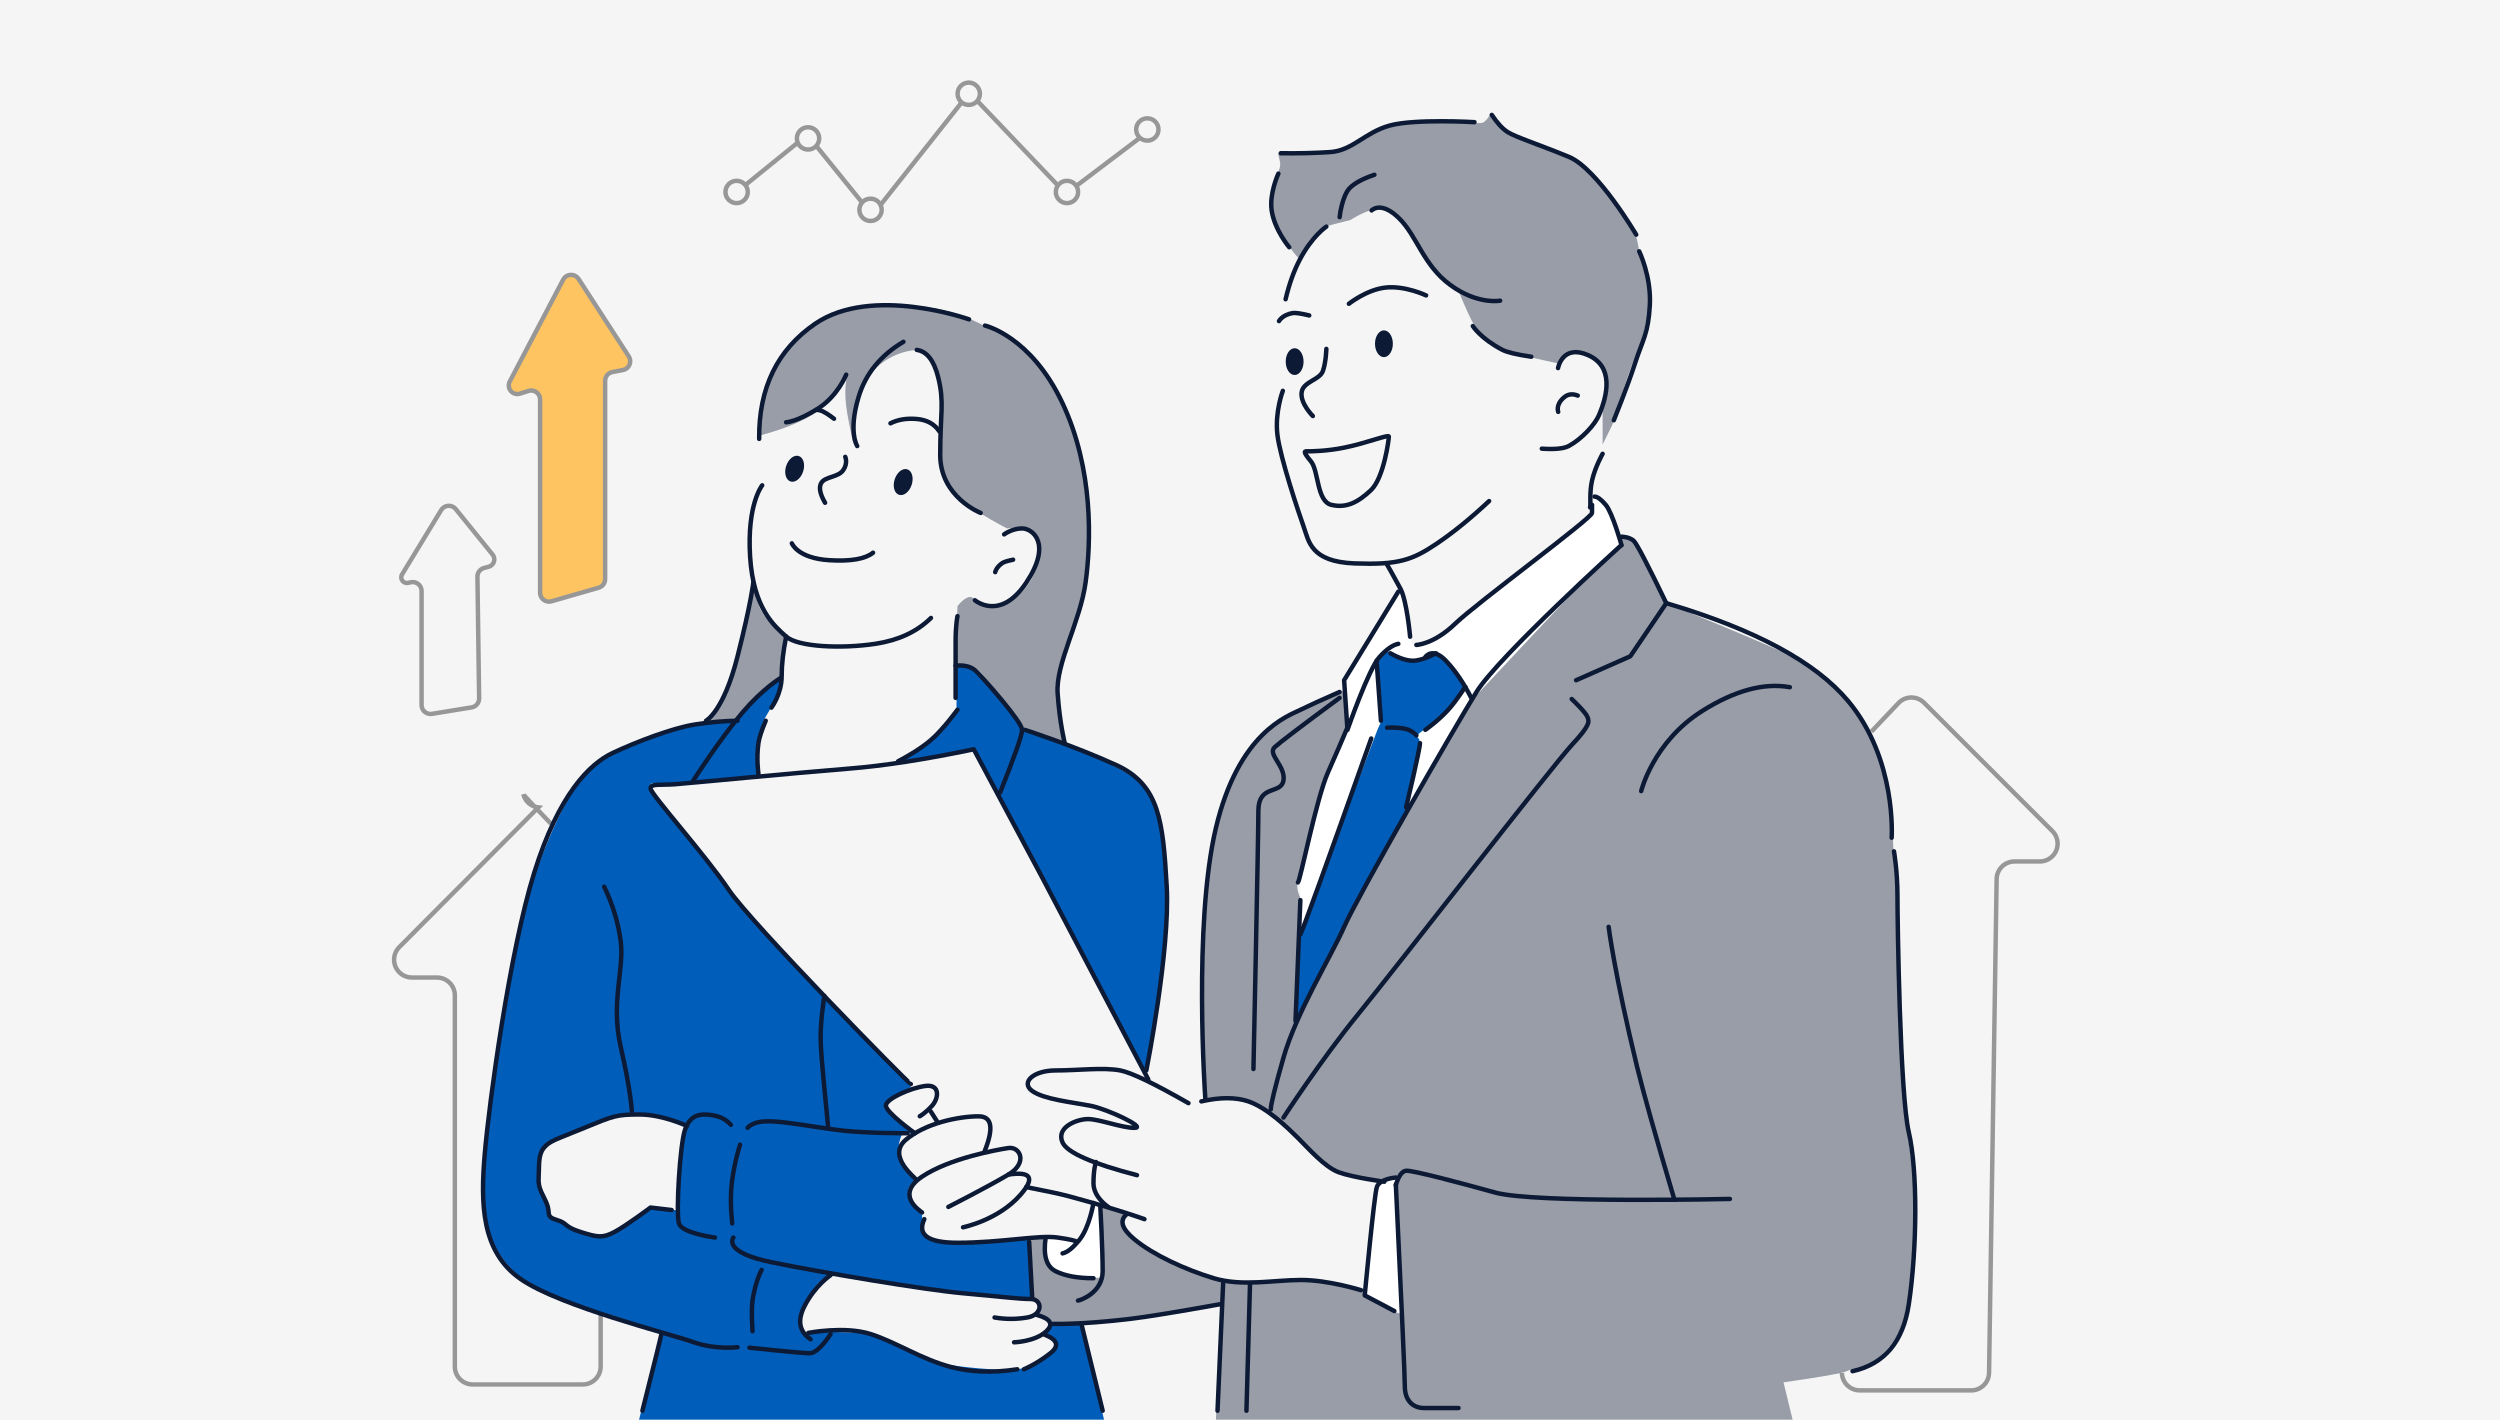 <?xml version="1.0" encoding="UTF-8"?>
<svg width="280px" height="159px" viewBox="0 0 280 159" version="1.1" xmlns="http://www.w3.org/2000/svg" xmlns:xlink="http://www.w3.org/1999/xlink">
    <title>Group 7</title>
    <g id="Page-1" stroke="none" stroke-width="1" fill="none" fill-rule="evenodd">
        <g id="5-Notend---Web---Financiamientos-Copy-2" transform="translate(-891, -1608)">
            <g id="Group-7" transform="translate(891, 1608)">
                <rect id="Mask" fill="#F5F5F5" x="0" y="0" width="280" height="159"></rect>
                <path d="M100.585,85.263 C100.585,85.263 103.682,83.564 104.951,82.375 C106.22,81.187 107.132,79.5 107.132,79.5 C107.132,79.5 107.132,74.721 107.132,74.721 C107.132,74.721 108.12,74.097 108.771,74.532 C109.422,74.967 109.929,75.875 111.121,77.019 C112.313,78.162 114.474,81.652 114.474,81.652 C114.474,81.652 115.492,82.052 115.492,82.052 C115.492,82.052 126.069,85.579 128.105,88.002 C130.142,90.426 130.712,96.201 130.712,99.655 C130.712,103.109 129.19,115.959 129.19,115.959 C129.19,115.959 128.272,120.048 128.272,120.048 C128.272,120.048 122.841,109.708 111.978,89.027 L109.193,83.92 C103.454,84.815 100.585,85.263 100.585,85.263 Z" id="Path-1109" fill="#005EBA"></path>
                <path d="M87.374,75.969 C87.369,76.686 87.319,77.197 87.224,77.502 C87.012,78.182 86.506,78.766 86.397,79.081 C86.122,79.87 85.296,80.725 85.296,81.543 C85.296,82.362 84.796,84.056 84.796,85.263 L84.796,87.091 L84.796,87.091 L84.752,87.095 C84.417,87.123 82.236,87.309 79.963,87.495 L79.369,87.543 C77.094,87.728 74.88,87.898 74.483,87.898 C73.621,87.898 72.928,87.514 72.859,87.898 C72.79,88.283 72.763,88.598 73.417,89.176 C74.07,89.754 81.003,98.751 81.581,99.783 C82.158,100.816 86.92,106.001 87.633,106.757 C88.108,107.262 92.924,112.264 102.08,121.765 C100.676,122.384 99.825,122.883 99.526,123.262 C99.078,123.831 98.805,123.902 99.217,124.264 C99.492,124.506 100.507,125.391 102.262,126.922 L101.135,126.922 L101.135,126.922 C101.04,126.922 100.427,128.198 100.733,129.311 C101.016,130.336 102.34,131.904 102.551,132.149 L102.579,132.181 L102.579,132.181 L102.546,132.201 C102.359,132.315 101.44,132.936 101.743,133.922 C102.08,135.017 103.277,136.074 103.277,136.074 L103.277,137.456 L103.277,137.456 C103.277,138.485 103.882,138.582 104.591,138.934 C105.3,139.286 106.593,139.19 107.862,139.19 C108.369,139.19 109.655,139.114 111.016,139.023 L111.529,138.989 C113.41,138.86 115.267,138.717 115.267,138.717 C115.267,138.717 115.605,145.434 115.605,145.434 C115.605,145.434 113.214,145.31 108.359,144.78 L107.665,144.703 C106.364,144.558 104.902,144.385 103.277,144.18 C101.665,143.977 98.868,143.523 94.884,142.82 L93.474,142.82 C93.474,142.82 91.871,142.595 90.538,145.434 C89.206,148.273 89.496,148.518 89.756,148.966 C90.016,149.413 90.458,149.324 90.783,149.324 C91.107,149.324 92.92,149.178 93.026,149.178 C93.131,149.178 97.172,149.223 97.807,149.495 C98.443,149.767 103.025,152.321 105.335,152.729 C107.645,153.136 111.781,153.473 113.229,153.473 C114.677,153.473 116.986,152.185 117.633,151.563 C118.28,150.94 118.436,150.674 118.28,150.338 C118.124,150.001 117.017,149.413 117.017,149.413 C117.017,149.413 117.293,149.033 117.845,148.273 L121.115,148.273 C122.805,155.424 123.651,159 123.651,159 L71.576,159 L71.576,159 L71.58,158.983 C71.645,158.725 72.475,155.429 74.07,149.095 C67.879,147.147 64.107,145.946 62.755,145.493 L62.579,145.434 L62.579,145.434 C60.817,144.834 56.625,142.879 54.997,138.606 C53.368,134.333 54.39,127.346 54.693,125.161 C54.997,122.975 57.581,107.259 58.509,102.892 C59.438,98.524 62.521,90.429 65.273,86.939 C68.025,83.449 75.8,81.59 77.042,81.298 C78.284,81.006 82.158,80.721 82.158,80.721 L82.198,80.681 C82.577,80.308 85.527,77.403 85.947,77.144 C86.247,76.96 86.723,76.568 87.374,75.969 Z M71.994,124.71 C70.764,124.71 68.644,124.959 67.668,125.408 C66.691,125.857 64.382,126.823 63.418,127.189 C62.455,127.556 60.926,128.054 60.685,128.909 C60.465,129.687 60.444,130.598 60.442,131.161 L60.442,131.319 C60.444,131.856 60.412,133.018 60.685,133.522 C60.958,134.026 61.188,134.577 61.341,135.028 C61.494,135.48 61.116,135.793 61.628,136.171 C62.14,136.549 62.55,136.675 62.754,136.675 C62.959,136.675 63.376,137.04 63.665,137.274 C63.953,137.509 64.109,137.732 64.739,137.852 C65.368,137.973 66.194,138.373 66.931,138.373 C67.668,138.373 68.412,138.299 68.944,137.956 C69.477,137.613 71.781,136.178 72.285,135.817 C72.79,135.456 72.679,135.066 73.201,135.261 C73.696,135.446 75.417,135.522 75.597,135.53 L75.92,135.53 L75.92,135.53 C75.92,135.53 76.06,130.385 76.33,128.909 C76.575,127.567 76.877,126.349 76.93,126.138 L76.938,126.106 L76.938,126.106 C76.938,126.106 73.224,124.71 71.994,124.71 Z" id="Combined-Shape" fill="#005EBA"></path>
                <path d="M85.171,48.758 C88.443,47.884 90.8,46.81 92.24,45.538 C94.401,43.629 94.993,41.669 94.993,41.669 C94.993,41.669 94.477,43.01 94.762,45.41 C94.857,46.208 95.134,47.682 95.594,49.833 C95.483,45.961 96.211,43.199 97.78,41.546 C100.132,39.066 102.96,39.189 102.96,39.189 C102.96,39.189 105.8,40.964 105.505,45.202 C105.211,49.441 105.068,52.677 106.258,54.582 C107.447,56.487 112.792,59.184 112.792,59.184 C112.792,59.184 117.223,58.345 116.391,62.454 C115.559,66.562 112.508,68.044 110.994,68.044 C110.166,68.044 109.58,67.153 108.802,66.89 C108.157,66.672 107.237,67.888 107.237,67.888 C107.237,67.888 107.028,74.532 107.028,74.532 C107.028,74.532 108.981,74.557 109.561,75.023 C109.948,75.333 111.687,77.543 114.778,81.652 C117.76,82.706 119.251,83.234 119.251,83.234 C119.251,83.234 118.242,78.739 118.523,76.765 C118.804,74.791 121.164,67.145 121.565,65.613 C121.965,64.08 122.107,55.243 120.679,50.223 C119.251,45.202 116.391,39.23 112.792,37.737 C109.193,36.244 106.722,33.465 96.779,34.384 C92.358,34.793 89.102,37.3 87.341,40.284 C85.142,44.012 85.026,48.32 85.026,48.32 C85.026,48.32 85.074,48.466 85.171,48.758 Z" id="Path-1105" fill="#989DA8"></path>
                <path d="M79.073,81.006 C79.073,81.006 81.277,78.778 81.938,75.969 C82.379,74.097 83.19,70.572 84.373,65.393 C84.627,67.127 85.101,68.393 85.796,69.191 C86.491,69.988 87.242,70.69 88.051,71.295 C87.816,72.233 87.698,73.209 87.698,74.224 C87.698,75.745 87.374,75.969 87.374,75.969 C87.374,75.969 85.084,77.372 84.13,78.575 C83.176,79.779 82.158,80.721 82.158,80.721 C82.158,80.721 81.216,80.816 79.333,81.006 C79.16,81.006 79.073,81.006 79.073,81.006 Z" id="Path-1106" fill="#989DA8"></path>
                <path d="M117.117,138.606 L115.267,138.717 C115.38,141.396 115.436,142.735 115.436,142.735 C115.436,142.735 115.492,143.599 115.605,145.326 C116.153,145.592 116.427,145.856 116.427,146.117 C116.427,146.378 116.322,146.728 116.112,147.167 C116.492,147.36 116.84,147.543 117.157,147.715 C117.633,147.972 117.845,148.266 117.845,148.273 C117.845,148.28 122.02,148.07 122.654,148.07 C123.287,148.07 129.254,147.479 131.428,146.945 C133.602,146.411 136.758,146.055 136.758,146.055 C136.758,146.055 136.181,159 136.181,159 C136.181,159 200.77,159 200.77,159 C200.77,159 200.432,157.607 199.756,154.822 C204.011,154.214 206.362,153.799 206.811,153.576 C207.483,153.242 208.468,153.412 209.371,152.851 C210.273,152.29 213.304,149.982 213.787,145.739 C214.271,141.497 214.735,134.893 214.261,131.284 C213.787,127.675 213.238,124.496 213.238,123.212 C213.238,121.927 212.49,101.978 212.49,101.978 C212.49,101.978 212.482,97.599 212.184,95.824 C211.885,94.048 212.172,94.89 211.885,92.658 C211.598,90.426 211.235,86.235 210.303,84.329 C209.371,82.423 206.601,76.297 201.974,74.083 C197.348,71.869 186.622,67.554 186.622,67.554 C186.622,67.554 183.65,61.213 183.17,60.788 C182.851,60.504 182.278,60.278 181.451,60.109 L181.573,60.912 C174.223,68.077 170.549,71.66 170.549,71.66 C170.549,71.66 167.924,73.973 166.03,76.482 C164.343,78.718 163.364,81.181 163.364,81.181 C163.364,81.181 159.737,87.471 152.484,100.052 C147.634,109.45 145.208,114.149 145.208,114.149 C145.208,114.149 145.642,100.534 145.642,100.534 C145.642,100.534 145.096,99.582 145.369,98.652 C145.642,97.723 148.425,87.309 148.604,86.83 C148.783,86.351 150.917,81.423 150.917,81.423 C150.917,81.423 150.792,80.069 150.541,77.36 L148.304,78.291 C145.516,79.366 143.524,80.458 142.328,81.568 C140.533,83.234 138.145,86.36 137.793,87.752 C137.441,89.145 135.402,95.047 135.157,98.945 C134.911,102.843 134.626,112.027 134.626,114.346 C134.626,115.892 134.745,118.847 134.984,123.212 C136.107,122.925 137.114,122.853 138.004,122.997 C139.34,123.212 140.161,123.271 141.799,124.39 C143.437,125.509 146.911,129.115 147.607,129.604 C148.304,130.093 148.308,131.001 150.917,131.441 C153.526,131.882 153.592,132.514 154.591,132.353 C155.59,132.192 156.087,131.882 156.333,131.882 C156.58,131.882 156.333,132.552 156.333,132.653 C156.333,132.72 156.59,137.558 157.102,147.167 C156.479,147.062 156.167,146.952 156.167,146.837 C156.167,146.665 152.484,144.754 152.484,144.629 C152.484,144.503 152.453,144.558 150.03,143.838 C147.607,143.118 145.438,143.334 143.751,143.334 C142.064,143.334 139.009,143.541 138.004,143.541 C137,143.541 130.77,141.632 129.342,140.411 C127.915,139.19 126.207,138.366 126.033,137.456 C125.86,136.545 125.615,136.565 126.033,136.182 C126.452,135.798 125.633,135.583 125.466,135.583 C125.299,135.583 123.453,135.16 123.453,135.16 C123.453,135.16 123.542,141.504 123.498,142.21 C123.453,142.916 122.306,143.115 122.306,143.115 C122.306,143.115 118.673,143.214 117.845,141.963 C117.293,141.13 117.05,140.01 117.117,138.606 Z" id="Path-1104" fill="#989DA8"></path>
                <path d="M179.494,49.797 C179.494,49.755 179.494,49.724 179.494,49.703 C179.494,47.736 179.494,46.487 179.494,45.957 C179.494,45.149 180.366,43.145 179.93,41.958 C179.494,40.771 179.033,40.184 177.779,39.748 C176.526,39.312 176.11,38.957 175.587,39.58 C175.065,40.202 174.68,40.738 174.68,40.738 C174.68,40.738 172.08,40.161 171.089,39.954 C170.098,39.748 166.981,38.574 166.045,37.747 C165.421,37.196 164.531,35.489 163.375,32.628 C161.35,30.744 160.09,29.436 159.595,28.703 C158.852,27.603 156.77,23.972 155.195,23.475 C153.619,22.978 151.289,24.664 151.182,24.664 C151.075,24.664 148.386,25.381 148.386,25.381 C148.386,25.381 147.452,26.609 145.584,29.065 C145.09,28.564 144.657,28.014 144.285,27.416 C143.726,26.519 142.058,24.783 142.378,22.551 C142.698,20.319 143.385,18.894 143.385,18.482 C143.385,18.207 143.308,17.801 143.155,17.264 C146.909,17.353 149.104,17.276 149.738,17.033 C150.689,16.67 153.284,14.833 154.851,14.359 C156.417,13.884 158.94,13.279 162.192,13.582 C165.444,13.884 165.275,13.775 165.876,13.775 C166.477,13.775 166.98,12.616 166.98,12.616 C166.98,12.616 167.463,13.541 168.311,14.359 C169.159,15.177 174.702,17.179 175.243,17.414 C175.783,17.648 176.935,17.74 177.413,18.482 C177.892,19.223 182.706,24.956 183.094,26.013 C183.352,26.717 183.521,27.505 183.599,28.375 C184.398,30.684 184.797,32.287 184.797,33.184 C184.797,34.529 184.003,38.246 183.094,40.162 C182.185,42.079 180.611,47.662 180.539,47.662" id="Path-1103" fill="#989DA8"></path>
                <path d="M145.096,114.149 C145.096,114.149 145.278,110.909 145.642,104.43 C151.657,88.622 154.664,80.718 154.664,80.718 C154.664,80.718 154.179,74.002 154.179,74.002 C154.179,74.002 154.568,73.442 154.921,73.165 C155.274,72.888 155.485,72.953 155.485,72.953 C155.485,72.953 156.523,73.615 157.483,73.808 C158.443,74.002 158.448,74.186 159.35,73.808 C160.252,73.43 160.375,73.103 160.825,73.266 C161.276,73.43 161.913,73.936 162.506,74.6 C163.098,75.264 164.135,76.95 164.135,76.95 C164.135,76.95 162.167,79.31 161.887,79.708 C161.606,80.106 159.735,81.743 159.543,81.743 C159.35,81.743 158.636,82.423 158.636,82.423 C158.636,82.423 159.038,82.745 159.038,83.234 C159.038,83.722 157.338,91.408 157.338,91.408 C157.338,91.408 146.939,110.703 146.939,110.703 C146.939,110.703 145.096,114.149 145.096,114.149 Z" id="Path-1100" fill="#005EBA"></path>
                <path d="M145.642,104.655 C145.642,104.655 145.642,102.628 145.642,98.574 C147.101,92.528 147.831,89.505 147.831,89.505 C147.831,89.505 148.86,86.811 150.917,81.423 C150.666,77.931 150.541,76.185 150.541,76.185 C150.541,76.185 152.692,72.75 156.994,65.879 L157.635,68.531 C157.833,70.573 157.931,71.594 157.931,71.594 C157.931,71.594 158.274,72.231 158.274,72.231 C158.274,72.231 158.115,72.231 158.636,72.231 C159.157,72.231 160.955,71.725 162.069,70.836 C163.183,69.948 172.992,61.836 172.992,61.836 C172.992,61.836 177.867,58.023 178.087,57.651 C178.307,57.279 178.307,56.697 178.307,56.544 C178.307,56.392 178.307,55.836 178.307,55.836 C178.307,55.836 178.388,55.402 178.59,55.619 C178.791,55.836 180.405,57.487 180.612,57.986 C180.819,58.486 181.451,60.883 181.451,60.883 C181.451,60.883 180.612,61.603 180.612,61.603 C180.612,61.603 175.393,67.166 164.953,78.291 L157.808,90.312 C157.808,89.384 157.808,88.919 157.808,88.919 C157.808,88.919 159.038,83.166 159.038,82.939 C159.038,82.788 158.904,82.595 158.636,82.362 C159.115,82.162 159.449,81.956 159.638,81.743 C159.922,81.423 162.532,79.054 163.039,78.471 C163.377,78.082 163.743,77.581 164.135,76.967 C162.955,75.045 162.109,73.917 161.595,73.583 C160.825,73.083 160.932,73.154 160.514,73.293 C160.096,73.433 159.004,74.227 157.808,74.002 C157.01,73.851 156.166,73.48 155.274,72.888 C154.552,73.607 154.192,74.052 154.192,74.222 C154.192,74.478 154.62,80.97 154.62,80.97 C154.62,80.97 153.443,83.234 153.443,83.234 C153.443,83.234 145.642,104.655 145.642,104.655 Z" id="Path-1099" fill="#FFFFFF"></path>
                <path d="M157.102,147.21 C157.102,147.21 152.849,145.083 152.849,145.083 C152.849,145.083 153.254,141.197 154.064,133.427 C154.189,132.802 154.447,132.413 154.837,132.261 C155.227,132.109 155.799,132.008 156.554,131.959 C156.407,132.488 156.333,132.753 156.333,132.753 C156.333,132.753 157.102,147.21 157.102,147.21 Z" id="Path-1101" fill="#FFFFFF"></path>
                <path d="M122.469,134.734 C122.469,134.734 121.728,137.4 121.428,138.003 C121.127,138.606 120.559,139.095 120.559,139.095 C120.559,139.095 118.112,138.531 118.112,138.531 C118.112,138.531 117.207,138.606 117.207,138.606 C117.207,138.606 117.157,139.441 117.157,140.142 C117.157,140.843 117.28,141.414 117.626,141.815 C117.972,142.217 118.829,142.866 120.037,142.968 C121.245,143.071 121.629,143.115 122.049,143.115 C122.469,143.115 123.338,143.118 123.418,143.073 C123.498,143.028 123.418,140.453 123.418,139.774 C123.418,139.095 123.135,134.944 123.135,134.944 C123.135,134.944 122.469,134.734 122.469,134.734 Z" id="Path-1102" fill="#FFFFFF"></path>
                <g id="Group-5" transform="translate(41.33, 9)" stroke="#979797" stroke-width="0.5">
                    <circle id="Oval" cx="41.17" cy="12.5" r="1.25"></circle>
                    <circle id="Oval-Copy-4" cx="49.17" cy="6.5" r="1.25"></circle>
                    <circle id="Oval-Copy-5" cx="56.17" cy="14.5" r="1.25"></circle>
                    <circle id="Oval-Copy-6" cx="67.17" cy="1.5" r="1.25"></circle>
                    <circle id="Oval-Copy-7" cx="78.17" cy="12.5" r="1.25"></circle>
                    <circle id="Oval-Copy-8" cx="87.17" cy="5.5" r="1.25"></circle>
                    <path d="M5.887,69.965 L5.887,57.191 C5.887,56.639 5.44,56.191 4.887,56.191 C4.809,56.191 4.731,56.2 4.655,56.219 L4.399,56.28 C4.056,56.362 3.712,56.15 3.63,55.807 C3.591,55.644 3.618,55.471 3.706,55.328 L8.082,48.129 C8.369,47.657 8.984,47.507 9.456,47.794 C9.554,47.854 9.641,47.93 9.714,48.019 L13.841,53.114 C14.138,53.48 14.081,54.017 13.715,54.314 C13.622,54.389 13.515,54.444 13.4,54.475 L12.883,54.614 C12.441,54.732 12.136,55.136 12.143,55.593 L12.332,69.226 C12.339,69.721 11.982,70.147 11.493,70.227 L7.048,70.952 C6.503,71.041 5.989,70.671 5.9,70.126 C5.892,70.073 5.887,70.019 5.887,69.965 Z" id="Path-993"></path>
                    <path d="M19.161,57.384 L19.161,35.736 C19.161,35.184 18.713,34.736 18.161,34.736 C18.057,34.736 17.953,34.752 17.854,34.784 L16.914,35.088 C16.408,35.251 15.864,34.973 15.701,34.467 C15.621,34.22 15.644,33.952 15.764,33.723 L21.745,22.318 C22.002,21.829 22.606,21.64 23.095,21.897 C23.247,21.977 23.376,22.094 23.47,22.239 L29.094,30.916 C29.394,31.38 29.262,31.999 28.798,32.3 C28.69,32.37 28.568,32.418 28.441,32.443 L27.258,32.668 C26.786,32.758 26.445,33.17 26.445,33.65 L26.445,55.861 C26.445,56.307 26.15,56.699 25.722,56.822 L20.438,58.345 C19.907,58.498 19.353,58.192 19.2,57.661 C19.174,57.571 19.161,57.478 19.161,57.384 Z" id="Path-994" fill="#FEC461"></path>
                    <path d="M168.269,72.94 C169.278,71.875 170.288,70.81 171.297,69.745 C172.057,68.943 173.322,68.909 174.124,69.669 C174.137,69.681 174.15,69.694 174.163,69.707 L188.538,84.085 C189.315,84.862 189.315,86.123 188.537,86.9 C188.164,87.274 187.657,87.484 187.129,87.484 L184.293,87.484 C183.2,87.484 182.31,88.36 182.293,89.453 L181.444,144.754 C181.427,145.846 180.537,146.723 179.444,146.723 L166.963,146.723 C165.873,146.723 164.983,145.85 164.963,144.76" id="Path-995"></path>
                    <path d="M5.568,83.256 C7.591,81.162 8.619,80.059 8.651,79.948 C8.476,80.756 7.796,81.335 6.977,81.434 L22.552,97.077 C23.33,97.859 23.327,99.124 22.545,99.902 C22.171,100.274 21.665,100.484 21.136,100.484 L18.33,100.484 C17.225,100.484 16.33,101.379 16.33,102.484 L16.33,144.06 C16.33,145.165 15.435,146.06 14.33,146.06 L7.887,146.06 L7.887,146.06 L2,146.06 C0.895,146.06 -1.5440923e-16,145.165 0,144.06 L0,138.08 L0,138.08" id="Path-995-Copy" transform="translate(12.971, 113) scale(-1, 1) translate(-12.971, -113) "></path>
                    <line x1="42.206" y1="11.68" x2="47.982" y2="7" id="Path-996" stroke-linecap="round" stroke-linejoin="round"></line>
                    <path d="M50.083,7.332 C53.498,11.552 55.206,13.661 55.206,13.661" id="Path-997"></path>
                    <line x1="57.36" y1="13.863" x2="66.298" y2="2.568" id="Path-998" stroke-linecap="round" stroke-linejoin="round"></line>
                    <line x1="68.239" y1="2.419" x2="77.107" y2="11.722" id="Path-999" stroke-linecap="round" stroke-linejoin="round"></line>
                    <path d="M79.349,11.722 C79.349,11.722 86.251,6.503 86.251,6.503" id="Path-1000" stroke-linecap="round" stroke-linejoin="round"></path>
                </g>
                <path d="M82.599,150.885 C82.599,150.885 80.148,151.205 77.634,150.306 C75.12,149.407 62.746,146.326 58.324,143.261 C53.901,140.197 53.808,134.844 54.301,129.143 C54.794,123.441 57.079,106.568 59.832,97.748 C62.584,88.927 66.038,85.55 68.635,84.324 C71.232,83.099 75.328,81.531 77.827,81.143 C79.494,80.884 81.084,80.743 82.599,80.721" id="Path-1001" stroke="#0D1A35" stroke-width="0.5" stroke-linecap="round" stroke-linejoin="round"></path>
                <path d="M67.668,99.31 C68.627,101.303 69.244,103.343 69.52,105.429 C69.934,108.558 68.372,112.287 69.52,117.252 C70.669,122.218 70.764,124.458 70.764,124.458" id="Path-1002" stroke="#0D1A35" stroke-width="0.5" stroke-linecap="round" stroke-linejoin="round"></path>
                <path d="M92.755,126.314 C92.755,125.933 91.908,118.366 91.908,116.22 C91.908,114.075 92.332,111.548 92.332,111.548" id="Path-1003" stroke="#0D1A35" stroke-width="0.5" stroke-linecap="round" stroke-linejoin="round"></path>
                <path d="M102.012,121.413 C101.819,121.413 84.109,103.375 81.597,99.625 C79.085,95.876 72.859,88.904 72.859,88.316 C72.859,87.727 74.002,87.954 75.546,87.84 C77.091,87.727 88.968,86.57 94.966,86.095 C98.965,85.778 103.663,85.053 109.06,83.92 C114.092,93.345 116.607,98.057 116.607,98.057 C116.607,98.057 128.608,120.893 128.608,120.893" id="Path-1004" stroke="#0D1A35" stroke-width="0.5" stroke-linecap="round" stroke-linejoin="round"></path>
                <path d="M128.388,119.889 C128.388,119.889 131.086,106.393 130.668,99.214 C130.251,92.036 129.873,87.895 125.012,85.685 C120.151,83.475 114.778,81.743 114.778,81.743" id="Path-1005" stroke="#0D1A35" stroke-width="0.5" stroke-linecap="round" stroke-linejoin="round"></path>
                <path d="M112.009,88.772 C113.652,84.677 114.474,82.334 114.474,81.743 C114.474,80.856 110.242,76.094 109.401,75.243 C108.84,74.677 108.049,74.448 107.028,74.559" id="Path-1006" stroke="#0D1A35" stroke-width="0.5" stroke-linecap="round" stroke-linejoin="round"></path>
                <path d="M87.374,75.969 C87.374,75.969 85.376,77.188 83.176,79.779 C80.547,82.874 77.639,87.432 77.639,87.432" id="Path-1007" stroke="#0D1A35" stroke-width="0.5" stroke-linecap="round" stroke-linejoin="round"></path>
                <path d="M79.073,80.721 C79.073,80.721 81.034,79.715 82.599,73.536 C84.164,67.357 84.373,65.228 84.373,65.228" id="Path-1008" stroke="#0D1A35" stroke-width="0.5" stroke-linecap="round" stroke-linejoin="round"></path>
                <path d="M88.051,71.295 C87.715,72.937 87.547,74.423 87.547,75.752 C87.547,77.745 86.397,79.256 86.397,79.256" id="Path-1009" stroke="#0D1A35" stroke-width="0.5" stroke-linecap="round" stroke-linejoin="round"></path>
                <path d="M85.758,80.721 C85.294,81.821 85.023,82.658 84.944,83.233 C84.695,85.048 84.944,86.645 84.944,86.645" id="Path-1010" stroke="#0D1A35" stroke-width="0.5" stroke-linecap="round" stroke-linejoin="round"></path>
                <path d="M100.585,85.263 C101.124,84.987 103.037,83.965 104.348,82.808 C105.66,81.652 107.237,79.488 107.237,79.488" id="Path-1011" stroke="#0D1A35" stroke-width="0.5" stroke-linecap="round" stroke-linejoin="round"></path>
                <path d="M107.028,78.162 C107.028,75.225 107.028,73.121 107.028,71.85 C107.028,69.942 107.237,69.01 107.237,69.01" id="Path-1012" stroke="#0D1A35" stroke-width="0.5" stroke-linecap="round" stroke-linejoin="round"></path>
                <path d="M85.027,49.154 C84.968,43.458 87.061,39.158 91.306,36.255 C97.674,31.899 108.531,35.767 108.531,35.767" id="Path-1013" stroke="#0D1A35" stroke-width="0.5" stroke-linecap="round" stroke-linejoin="round"></path>
                <path d="M110.32,36.467 C110.32,36.467 115.439,37.627 118.972,45.097 C122.506,52.568 122.195,60.793 121.588,65.228 C120.98,69.662 118.223,74.31 118.455,77.661 C118.687,81.011 119.251,83.234 119.251,83.234" id="Path-1014" stroke="#0D1A35" stroke-width="0.5" stroke-linecap="round" stroke-linejoin="round"></path>
                <path d="M109.193,67.232 C109.193,67.232 112.036,69.642 114.96,65.228 C117.883,60.814 115.606,59.184 114.474,59.184 C113.342,59.184 112.464,59.85 112.464,59.85" id="Path-1015" stroke="#0D1A35" stroke-width="0.5" stroke-linecap="round" stroke-linejoin="round"></path>
                <path d="M111.461,64.08 C111.461,64.08 111.565,63.543 112.248,63.069 C112.43,62.942 112.836,62.815 113.466,62.687" id="Path-1016" stroke="#0D1A35" stroke-width="0.5" stroke-linecap="round" stroke-linejoin="round"></path>
                <path d="M109.836,57.45 C109.836,57.45 105.303,55.685 105.303,50.956 C105.303,46.227 105.785,45.122 105.08,42.275 C104.61,40.377 103.809,39.349 102.679,39.189" id="Path-1017" stroke="#0D1A35" stroke-width="0.5" stroke-linecap="round" stroke-linejoin="round"></path>
                <path d="M101.182,38.282 C98.613,39.805 96.938,41.869 96.157,44.475 C94.984,48.384 96.008,49.958 96.008,49.958" id="Path-1018" stroke="#0D1A35" stroke-width="0.5" stroke-linecap="round" stroke-linejoin="round"></path>
                <path d="M88.044,47.294 C88.14,47.294 89.251,47.223 91.537,45.811 C93.822,44.398 94.771,41.962 94.771,41.962" id="Path-1019" stroke="#0D1A35" stroke-width="0.5" stroke-linecap="round" stroke-linejoin="round"></path>
                <path d="M99.734,47.41 C100.56,46.991 101.542,46.83 102.679,46.926 C103.816,47.022 104.66,47.487 105.211,48.32" id="Path-1020" stroke="#0D1A35" stroke-width="0.5" stroke-linecap="round" stroke-linejoin="round"></path>
                <path d="M91.407,45.906 C91.407,45.906 91.79,45.892 92.17,46.081 C92.748,46.368 93.408,46.899 93.408,46.899" id="Path-1021" stroke="#0D1A35" stroke-width="0.5" stroke-linecap="round" stroke-linejoin="round"></path>
                <path d="M92.407,56.309 C91.835,55.325 91.692,54.588 91.978,54.097 C92.407,53.361 93.86,53.478 94.428,52.676 C94.995,51.875 94.669,51.17 94.669,51.17" id="Path-1022" stroke="#0D1A35" stroke-width="0.5" stroke-linecap="round" stroke-linejoin="round"></path>
                <path d="M85.366,54.358 C85.366,54.358 83.647,56.46 84.01,62.333 C84.373,68.205 86.778,70.147 88.051,71.295 C89.323,72.442 94.119,72.693 98.018,72.11 C100.617,71.722 102.7,70.756 104.268,69.212" id="Path-1023" stroke="#0D1A35" stroke-width="0.5" stroke-linecap="round" stroke-linejoin="round"></path>
                <path d="M88.688,60.856 C88.688,60.856 89.326,62.53 92.896,62.744 C95.277,62.887 96.904,62.607 97.78,61.904" id="Path-1024" stroke="#0D1A35" stroke-width="0.5" stroke-linecap="round" stroke-linejoin="round"></path>
                <ellipse id="Oval" fill="#0D1A35" transform="translate(89, 52.5) rotate(18) translate(-89, -52.5) " cx="89" cy="52.5" rx="1" ry="1.5"></ellipse>
                <path d="M101.156,55.492 C101.708,55.492 102.156,54.82 102.156,53.992 C102.156,53.164 101.708,52.492 101.156,52.492 C100.603,52.492 100.156,53.164 100.156,53.992 C100.156,54.82 100.603,55.492 101.156,55.492 Z" id="Oval-Copy-9" fill="#0D1A35" transform="translate(101.156, 53.992) rotate(18) translate(-101.156, -53.992) "></path>
                <path d="M83.939,150.94 C83.939,150.94 89.721,151.563 90.703,151.563 C91.685,151.563 93.026,149.413 93.026,149.413" id="Path-1025" stroke="#0D1A35" stroke-width="0.5" stroke-linecap="round" stroke-linejoin="round"></path>
                <path d="M90.786,150.001 C89.515,149.132 89.283,147.905 90.088,146.32 C91.295,143.943 93.026,142.82 93.026,142.82" id="Path-1026" stroke="#0D1A35" stroke-width="0.5" stroke-linecap="round" stroke-linejoin="round"></path>
                <path d="M85.303,142.229 C85.303,142.229 84.608,143.463 84.281,145.662 C84.184,146.311 84.184,147.455 84.281,149.095" id="Path-1027" stroke="#0D1A35" stroke-width="0.5" stroke-linecap="round" stroke-linejoin="round"></path>
                <path d="M82.142,138.606 C82.142,138.606 80.831,140.224 86.396,141.367 C91.96,142.511 103.617,144.472 107.914,144.851 C112.211,145.23 114.089,145.489 115.422,145.489 C116.756,145.489 116.885,147.248 115.055,147.559 C113.834,147.767 112.613,147.767 111.391,147.559" id="Path-1028" stroke="#0D1A35" stroke-width="0.5" stroke-linecap="round" stroke-linejoin="round"></path>
                <path d="M113.578,150.338 C113.578,150.338 115.944,150.275 117.194,149.095 C118.028,148.309 117.674,147.702 116.132,147.274" id="Path-1029" stroke="#0D1A35" stroke-width="0.5" stroke-linecap="round" stroke-linejoin="round"></path>
                <path d="M114.677,153.36 C114.677,153.36 116.091,152.788 117.636,151.563 C118.667,150.746 118.46,150.057 117.017,149.495" id="Path-1030" stroke="#0D1A35" stroke-width="0.5" stroke-linecap="round" stroke-linejoin="round"></path>
                <path d="M90.538,149.282 C90.538,149.282 94.615,148.489 97.506,149.413 C100.396,150.338 103.175,152.228 106.511,153.105 C108.735,153.69 111.209,153.775 113.933,153.36" id="Path-1031" stroke="#0D1A35" stroke-width="0.5" stroke-linecap="round" stroke-linejoin="round"></path>
                <path d="M101.648,126.92 C101.648,126.92 96.68,126.965 93.44,126.513 C90.2,126.061 87.705,125.585 86.043,125.585 C84.935,125.585 84.164,125.828 83.731,126.314" id="Path-1032" stroke="#0D1A35" stroke-width="0.5" stroke-linecap="round" stroke-linejoin="round"></path>
                <path d="M82.886,128.207 C82.886,128.207 82.301,129.996 82.008,132.137 C81.812,133.564 81.812,135.193 82.008,137.025" id="Path-1033" stroke="#0D1A35" stroke-width="0.5" stroke-linecap="round" stroke-linejoin="round"></path>
                <path d="M80.083,138.606 C80.083,138.606 76.395,138.144 76.043,137.025 C75.691,135.905 76.147,128.177 76.727,126.515 C77.306,124.853 78.401,124.689 79.744,124.893 C80.64,125.029 81.345,125.393 81.861,125.986" id="Path-1034" stroke="#0D1A35" stroke-width="0.5" stroke-linecap="round" stroke-linejoin="round"></path>
                <path d="M76.938,126.106 C76.938,126.106 74.214,124.823 71.635,124.823 C69.055,124.823 68.775,124.951 65.465,126.314 C62.155,127.678 61.524,127.783 60.881,128.602 C60.239,129.422 60.414,130.584 60.326,131.888 C60.239,133.192 60.85,133.8 61.257,134.856 C61.665,135.912 61.076,136.26 62.369,136.642 C63.662,137.025 63.061,137.354 65.021,137.98 C66.98,138.606 67.525,138.662 68.822,137.98 C70.119,137.299 72.859,135.244 72.859,135.244 C72.859,135.244 73.647,135.336 75.223,135.522" id="Path-1035" stroke="#0D1A35" stroke-width="0.5" stroke-linecap="round" stroke-linejoin="round"></path>
                <path d="M74.07,149.413 C74.07,149.542 73.364,152.404 71.951,158" id="Path-1036" stroke="#0D1A35" stroke-width="0.5" stroke-linecap="round" stroke-linejoin="round"></path>
                <line x1="123.498" y1="158" x2="121.115" y2="148.273" id="Path-1037" stroke="#0D1A35" stroke-width="0.5" stroke-linecap="round" stroke-linejoin="round"></line>
                <path d="M102.47,126.922 C102.47,126.922 99.217,124.589 99.217,123.83 C99.217,123.07 101.994,121.84 103.65,121.626 C105.305,121.413 105.155,122.981 104.402,123.83 C103.65,124.678 103.017,125.018 103.017,125.018" id="Path-1038" stroke="#0D1A35" stroke-width="0.5" stroke-linecap="round" stroke-linejoin="round"></path>
                <path d="M104.238,124.472 C104.238,124.472 104.944,125.585 104.944,125.585" id="Path-1039" stroke="#0D1A35" stroke-width="0.5" stroke-linecap="round" stroke-linejoin="round"></path>
                <path d="M102.608,132.129 C102.608,131.968 99.258,129.518 101.456,127.653 C103.654,125.789 107.372,125.029 109.603,125.029 C111.091,125.029 111.32,126.319 110.292,128.899" id="Path-1040" stroke="#0D1A35" stroke-width="0.5" stroke-linecap="round" stroke-linejoin="round"></path>
                <path d="M103.271,135.798 C103.059,135.617 100.207,133.838 103.271,131.784 C106.336,129.729 111.643,128.774 112.939,128.579 C114.235,128.383 115.171,130.218 112.939,131.553 C110.707,132.888 106.216,135.175 106.216,135.175" id="Path-1041" stroke="#0D1A35" stroke-width="0.5" stroke-linecap="round" stroke-linejoin="round"></path>
                <path d="M112.939,131.553 C115.499,131.17 115.947,131.927 114.285,133.825 C111.791,136.671 107.862,137.456 107.862,137.456" id="Path-1042" stroke="#0D1A35" stroke-width="0.5" stroke-linecap="round" stroke-linejoin="round"></path>
                <path d="M103.522,136.545 C102.701,138.308 103.941,139.19 107.243,139.19 C112.196,139.19 116.33,138.294 118.469,138.606 C119.895,138.814 120.591,138.977 120.559,139.095" id="Path-1043" stroke="#0D1A35" stroke-width="0.5" stroke-linecap="round" stroke-linejoin="round"></path>
                <path d="M119.007,140.379 C119.547,140.265 120.184,139.75 120.918,138.832 C122.019,137.456 122.469,134.734 122.469,134.734" id="Path-1044" stroke="#0D1A35" stroke-width="0.5" stroke-linecap="round" stroke-linejoin="round"></path>
                <path d="M115.267,139.095 C115.267,139.095 115.605,145.326 115.605,145.326" id="Path-1045" stroke="#0D1A35" stroke-width="0.5" stroke-linecap="round" stroke-linejoin="round"></path>
                <path d="M117.117,138.606 C116.819,140.6 117.191,141.857 118.234,142.378 C119.277,142.9 120.689,143.16 122.469,143.16" id="Path-1046" stroke="#0D1A35" stroke-width="0.5" stroke-linecap="round" stroke-linejoin="round"></path>
                <path d="M120.738,145.662 C120.918,145.662 123.498,144.819 123.498,142.378 C123.498,139.938 123.237,135.16 123.237,135.16" id="Path-1047" stroke="#0D1A35" stroke-width="0.5" stroke-linecap="round" stroke-linejoin="round"></path>
                <path d="M128.175,136.545 C128.175,136.545 125.51,135.556 119.743,133.991 C118.831,133.743 117.229,133.397 114.936,132.952" id="Path-1048" stroke="#0D1A35" stroke-width="0.5" stroke-linecap="round" stroke-linejoin="round"></path>
                <path d="M117.925,148.273 C118.064,148.273 120.95,148.383 126.581,147.715 C128.408,147.498 131.801,146.944 136.758,146.055" id="Path-1049" stroke="#0D1A35" stroke-width="0.5" stroke-linecap="round" stroke-linejoin="round"></path>
                <path d="M156.167,146.837 C156.167,146.837 152.849,145.083 152.849,145.083 C152.849,145.083 153.901,133.887 154.205,132.952 C154.508,132.016 156.333,131.882 156.333,131.882" id="Path-1050" stroke="#0D1A35" stroke-width="0.5" stroke-linecap="round" stroke-linejoin="round"></path>
                <path d="M152.437,144.503 C152.437,144.503 148.801,143.358 145.724,143.358 C142.648,143.358 139.112,144.119 135.932,143.16 C132.752,142.202 129.129,140.534 127.031,138.784 C125.633,137.617 125.354,136.686 126.194,135.991" id="Path-1051" stroke="#0D1A35" stroke-width="0.5" stroke-linecap="round" stroke-linejoin="round"></path>
                <path d="M124.105,135.16 C124.105,135.16 122.469,134.109 122.469,132.52 C122.469,130.931 122.745,130.146 122.745,130.146" id="Path-1052" stroke="#0D1A35" stroke-width="0.5" stroke-linecap="round" stroke-linejoin="round"></path>
                <path d="M127.341,131.62 C122.3,130.313 119.522,129.092 119.007,127.958 C118.234,126.256 120.606,125.335 121.856,125.335 C123.106,125.335 125.64,126.322 127.061,126.322 C128.482,126.322 124.083,124.227 122.118,123.841 C120.153,123.456 116.926,123.139 115.605,122.186 C114.285,121.234 115.731,119.889 118.234,119.889 C120.738,119.889 123.602,119.526 125.472,119.889 C126.718,120.131 129.263,121.352 133.105,123.552" id="Path-1053" stroke="#0D1A35" stroke-width="0.5" stroke-linecap="round" stroke-linejoin="round"></path>
                <path d="M134.549,123.356 C136.646,122.877 138.401,122.877 139.813,123.356 C141.933,124.074 144.225,126.319 145.367,127.449 C146.509,128.579 148.347,130.711 149.942,131.296 C151.537,131.882 155.044,132.353 155.044,132.353" id="Path-1054" stroke="#0D1A35" stroke-width="0.5" stroke-linecap="round" stroke-linejoin="round"></path>
                <line x1="140" y1="143.838" x2="139.602" y2="158" id="Path-1055" stroke="#0D1A35" stroke-width="0.5" stroke-linecap="round" stroke-linejoin="round"></line>
                <path d="M136.362,158 C136.362,158 137,143.541 137,143.541" id="Path-1056" stroke="#0D1A35" stroke-width="0.5" stroke-linecap="round" stroke-linejoin="round"></path>
                <path d="M156.333,132.653 C157.005,146.691 157.34,154.23 157.34,155.27 C157.34,156.83 158.223,157.698 159.489,157.698 C160.755,157.698 163.351,157.698 163.351,157.698" id="Path-1057" stroke="#0D1A35" stroke-width="0.5" stroke-linecap="round" stroke-linejoin="round"></path>
                <path d="M207.483,153.576 C211.053,152.775 213.153,150.278 213.784,146.083 C214.73,139.792 214.778,131.064 213.784,126.81 C212.79,122.555 212.515,103.115 212.515,100.327 C212.515,97.539 212.125,95.35 212.125,95.35" id="Path-1060" stroke="#0D1A35" stroke-width="0.5" stroke-linecap="round" stroke-linejoin="round"></path>
                <path d="M211.865,93.826 C211.865,93.826 212.467,85.046 206.977,78.5 C203.317,74.136 196.532,70.487 186.622,67.554 C184.509,63.177 183.29,60.845 182.965,60.558 C182.478,60.126 181.615,60.109 181.615,60.109" id="Path-1061" stroke="#0D1A35" stroke-width="0.5" stroke-linecap="round" stroke-linejoin="round"></path>
                <path d="M186.622,67.554 L182.592,73.506 C178.547,75.292 176.525,76.185 176.525,76.185" id="Path-1062" stroke="#0D1A35" stroke-width="0.5" stroke-linecap="round" stroke-linejoin="round"></path>
                <path d="M183.811,88.602 C183.811,88.602 185.16,83.084 190.635,79.635 C194.285,77.335 197.561,76.446 200.463,76.967" id="Path-1063" stroke="#0D1A35" stroke-width="0.5" stroke-linecap="round" stroke-linejoin="round"></path>
                <path d="M176.032,78.291 C176.032,78.291 177.611,79.777 177.802,80.314 C177.993,80.852 178.117,81.207 176.032,83.447 C173.946,85.686 156.292,108.453 152.099,113.61 C147.905,118.767 143.751,125.165 143.751,125.165" id="Path-1064" stroke="#0D1A35" stroke-width="0.5" stroke-linecap="round" stroke-linejoin="round"></path>
                <path d="M180.167,103.807 C180.167,103.807 180.816,109.025 183.347,119.463 C184.033,122.29 185.43,127.264 187.539,134.385" id="Path-1065" stroke="#0D1A35" stroke-width="0.5" stroke-linecap="round" stroke-linejoin="round"></path>
                <path d="M193.749,134.281 C193.749,134.281 171.842,134.785 167.474,133.569 C163.105,132.353 158.356,131.121 157.543,131.121 C156.73,131.121 156.333,132.753 156.333,132.753" id="Path-1066" stroke="#0D1A35" stroke-width="0.5" stroke-linecap="round" stroke-linejoin="round"></path>
                <path d="M134.993,122.997 C134.993,122.997 133.625,103.524 136.172,92.769 C138.72,82.015 144.209,80.212 145.673,79.488 C146.649,79.006 148.102,78.344 150.03,77.502" id="Path-1067" stroke="#0D1A35" stroke-width="0.5" stroke-linecap="round" stroke-linejoin="round"></path>
                <path d="M156.611,66.26 C156.611,66.26 150.541,76.185 150.541,76.185 C150.541,76.185 150.915,81.743 150.915,81.743 C150.915,81.743 153.295,74.896 154.5,73.586 C155.304,72.713 156.008,72.221 156.611,72.11" id="Path-1068" stroke="#0D1A35" stroke-width="0.5" stroke-linecap="round" stroke-linejoin="round"></path>
                <path d="M159.638,73.586 C159.638,73.586 160.41,72.403 161.937,74.002 C162.955,75.067 163.903,76.454 164.782,78.162" id="Path-1069" stroke="#0D1A35" stroke-width="0.5" stroke-linecap="round" stroke-linejoin="round"></path>
                <path d="M158.636,72.231 C158.636,72.231 160.568,72.176 162.967,69.865 C165.365,67.554 178.307,58.035 178.307,57.45 C178.307,56.866 178.307,56.544 178.307,56.544" id="Path-1070" stroke="#0D1A35" stroke-width="0.5" stroke-linecap="round" stroke-linejoin="round"></path>
                <path d="M178.59,55.619 C178.917,55.632 179.335,55.94 179.844,56.544 C180.607,57.45 181.615,61.067 181.615,61.067" id="Path-1071" stroke="#0D1A35" stroke-width="0.5" stroke-linecap="round" stroke-linejoin="round"></path>
                <path d="M181.573,61.067 C181.573,61.067 167.853,73.504 165.368,77.502 C162.884,81.5 151.988,100.503 150.541,103.807 C149.094,107.111 145.195,113.383 143.751,118.451 C142.788,121.829 142.314,123.762 142.328,124.249" id="Path-1072" stroke="#0D1A35" stroke-width="0.5" stroke-linecap="round" stroke-linejoin="round"></path>
                <line x1="145.096" y1="114.346" x2="145.642" y2="100.816" id="Path-1073" stroke="#0D1A35" stroke-width="0.5" stroke-linecap="round" stroke-linejoin="round"></line>
                <path d="M145.369,98.83 C145.642,98.594 147.431,89.434 148.731,86.511 C149.597,84.562 150.433,82.631 151.238,80.718" id="Path-1074" stroke="#0D1A35" stroke-width="0.5" stroke-linecap="round" stroke-linejoin="round"></path>
                <path d="M150.03,78.162 C145.772,81.304 143.352,83.141 142.773,83.674 C141.903,84.473 143.999,85.777 143.751,87.399 C143.503,89.02 140.937,87.8 140.937,90.813 C140.937,93.826 140.386,119.728 140.386,119.728" id="Path-1075" stroke="#0D1A35" stroke-width="0.5" stroke-linecap="round" stroke-linejoin="round"></path>
                <path d="M145.642,104.655 C145.944,104.09 148.588,96.776 153.576,82.712" id="Path-1076" stroke="#0D1A35" stroke-width="0.5" stroke-linecap="round" stroke-linejoin="round"></path>
                <path d="M159.038,83.234 C159.038,83.92 157.483,90.426 157.483,90.426" id="Path-1077" stroke="#0D1A35" stroke-width="0.5" stroke-linecap="round" stroke-linejoin="round"></path>
                <path d="M154.179,74.002 C154.179,74.002 154.664,80.718 154.664,80.718" id="Path-1078" stroke="#0D1A35" stroke-width="0.5" stroke-linecap="round" stroke-linejoin="round"></path>
                <path d="M155.722,73.165 C156.705,73.723 157.552,74.002 158.261,74.002 C159.324,74.002 160.825,73.165 160.825,73.165" id="Path-1079" stroke="#0D1A35" stroke-width="0.5" stroke-linecap="round" stroke-linejoin="round"></path>
                <path d="M159.638,81.743 C159.638,81.743 161.067,80.75 162.21,79.488 C163.315,78.268 164.135,76.774 164.135,76.967" id="Path-1080" stroke="#0D1A35" stroke-width="0.5" stroke-linecap="round" stroke-linejoin="round"></path>
                <path d="M155.352,81.5 C155.352,81.5 156.579,81.415 157.483,81.652 C158.199,81.84 158.636,82.362 158.636,82.362" id="Path-1081" stroke="#0D1A35" stroke-width="0.5" stroke-linecap="round" stroke-linejoin="round"></path>
                <path d="M157.931,71.311 C157.931,71.311 157.578,67.303 156.844,65.923 C156.109,64.544 155.274,63.101 155.274,63.101" id="Path-1082" stroke="#0D1A35" stroke-width="0.5" stroke-linecap="round" stroke-linejoin="round"></path>
                <path d="M178.087,56.825 C178.191,56.615 177.997,55.196 178.307,53.825 C178.65,52.303 179.494,50.825 179.494,50.825" id="Path-1083" stroke="#0D1A35" stroke-width="0.5" stroke-linecap="round" stroke-linejoin="round"></path>
                <path d="M180.748,47.069 C180.748,47.069 182.269,43.325 183.129,40.672 C183.989,38.02 184.607,37.382 184.782,34.17 C184.957,30.958 183.589,28.148 183.589,28.148" id="Path-1084" stroke="#0D1A35" stroke-width="0.5" stroke-linecap="round" stroke-linejoin="round"></path>
                <path d="M183.255,26.281 C183.255,26.281 178.903,18.885 175.717,17.569 C172.531,16.253 169.718,15.346 168.852,14.789 C168.274,14.418 167.685,13.778 167.084,12.871" id="Path-1085" stroke="#0D1A35" stroke-width="0.5" stroke-linecap="round" stroke-linejoin="round"></path>
                <path d="M165.14,13.682 C165.14,13.682 158.412,13.286 155.625,14.066 C152.838,14.845 151.495,16.862 148.988,17.032 C147.317,17.145 145.469,17.188 143.444,17.162" id="Path-1086" stroke="#0D1A35" stroke-width="0.5" stroke-linecap="round" stroke-linejoin="round"></path>
                <path d="M143.177,19.446 C143.177,19.446 142.145,21.662 142.426,23.568 C142.75,25.763 144.393,27.689 144.393,27.689" id="Path-1087" stroke="#0D1A35" stroke-width="0.5" stroke-linecap="round" stroke-linejoin="round"></path>
                <path d="M150.04,24.321 C150.04,24.126 150.354,21.884 151.173,21.057 C151.72,20.506 152.639,20.012 153.931,19.576" id="Path-1088" stroke="#0D1A35" stroke-width="0.5" stroke-linecap="round" stroke-linejoin="round"></path>
                <path d="M153.619,23.568 C153.619,23.568 154.657,22.444 156.694,24.447 C158.732,26.451 159.38,29.675 162.435,31.917 C165.49,34.159 168.014,33.678 168.014,33.678" id="Path-1089" stroke="#0D1A35" stroke-width="0.5" stroke-linecap="round" stroke-linejoin="round"></path>
                <path d="M164.958,36.521 C164.958,36.521 165.796,37.888 168.232,39.166 C168.782,39.454 169.874,39.717 171.506,39.954" id="Path-1090" stroke="#0D1A35" stroke-width="0.5" stroke-linecap="round" stroke-linejoin="round"></path>
                <path d="M174.5,41.225 C174.5,41.225 174.986,38.506 177.867,39.776 C180.748,41.045 180.067,44.204 179.077,46.512 C178.632,47.55 177.187,49.141 175.727,49.94 C175.166,50.247 174.151,50.35 172.682,50.251" id="Path-1091" stroke="#0D1A35" stroke-width="0.5" stroke-linecap="round" stroke-linejoin="round"></path>
                <path d="M174.52,46.129 C174.52,46.129 174.19,45.34 175.17,44.508 C175.607,44.136 176.12,44.07 176.708,44.307" id="Path-1092" stroke="#0D1A35" stroke-width="0.5" stroke-linecap="round" stroke-linejoin="round"></path>
                <path d="M143.677,43.774 C143.677,43.774 142.767,46.141 143.07,48.696 C143.374,51.252 145.454,57.433 146.02,59.02 C146.585,60.608 146.794,62.916 151.698,63.101 C156.603,63.285 158.16,62.742 160.922,60.881 C162.763,59.641 164.715,58.054 166.779,56.12" id="Path-1093" stroke="#0D1A35" stroke-width="0.5" stroke-linecap="round" stroke-linejoin="round"></path>
                <path d="M147.038,46.594 C147.038,46.594 145.64,45.221 145.777,43.975 C145.915,42.729 147.807,42.576 148.164,41.551 C148.52,40.526 148.551,39.077 148.551,39.077" id="Path-1094" stroke="#0D1A35" stroke-width="0.5" stroke-linecap="round" stroke-linejoin="round"></path>
                <path d="M143.247,35.964 C143.247,35.964 143.596,35.283 144.746,35.068 C145.054,35.01 145.683,35.098 146.634,35.33" id="Path-1095" stroke="#0D1A35" stroke-width="0.5" stroke-linecap="round" stroke-linejoin="round"></path>
                <path d="M151.075,34.024 C151.075,34.024 153.055,32.437 155.187,32.206 C157.376,31.968 159.72,33.086 159.72,33.086" id="Path-1096" stroke="#0D1A35" stroke-width="0.5" stroke-linecap="round" stroke-linejoin="round"></path>
                <path d="M143.987,33.514 C144.384,31.816 144.916,30.332 145.584,29.065 C146.985,26.408 148.551,25.381 148.551,25.381" id="Path-1097" stroke="#0D1A35" stroke-width="0.5" stroke-linecap="round" stroke-linejoin="round"></path>
                <ellipse id="Oval" fill="#0D1A35" cx="145" cy="40.5" rx="1" ry="1.5"></ellipse>
                <ellipse id="Oval-Copy-10" fill="#0D1A35" cx="155" cy="38.5" rx="1" ry="1.5"></ellipse>
                <path d="M146.297,50.548 C146.947,50.553 148.593,50.527 150.519,50.142 C153.013,49.644 155.553,48.618 155.553,48.893 C155.553,49.167 155.007,53.526 153.535,54.909 C152.064,56.291 150.764,56.934 149.112,56.544 C147.46,56.154 147.702,52.715 146.819,51.664 C145.935,50.612 146.105,50.546 146.297,50.548 Z" id="Path-1098" stroke="#0D1A35" stroke-width="0.5" stroke-linecap="round" stroke-linejoin="round"></path>
            </g>
        </g>
    </g>
</svg>